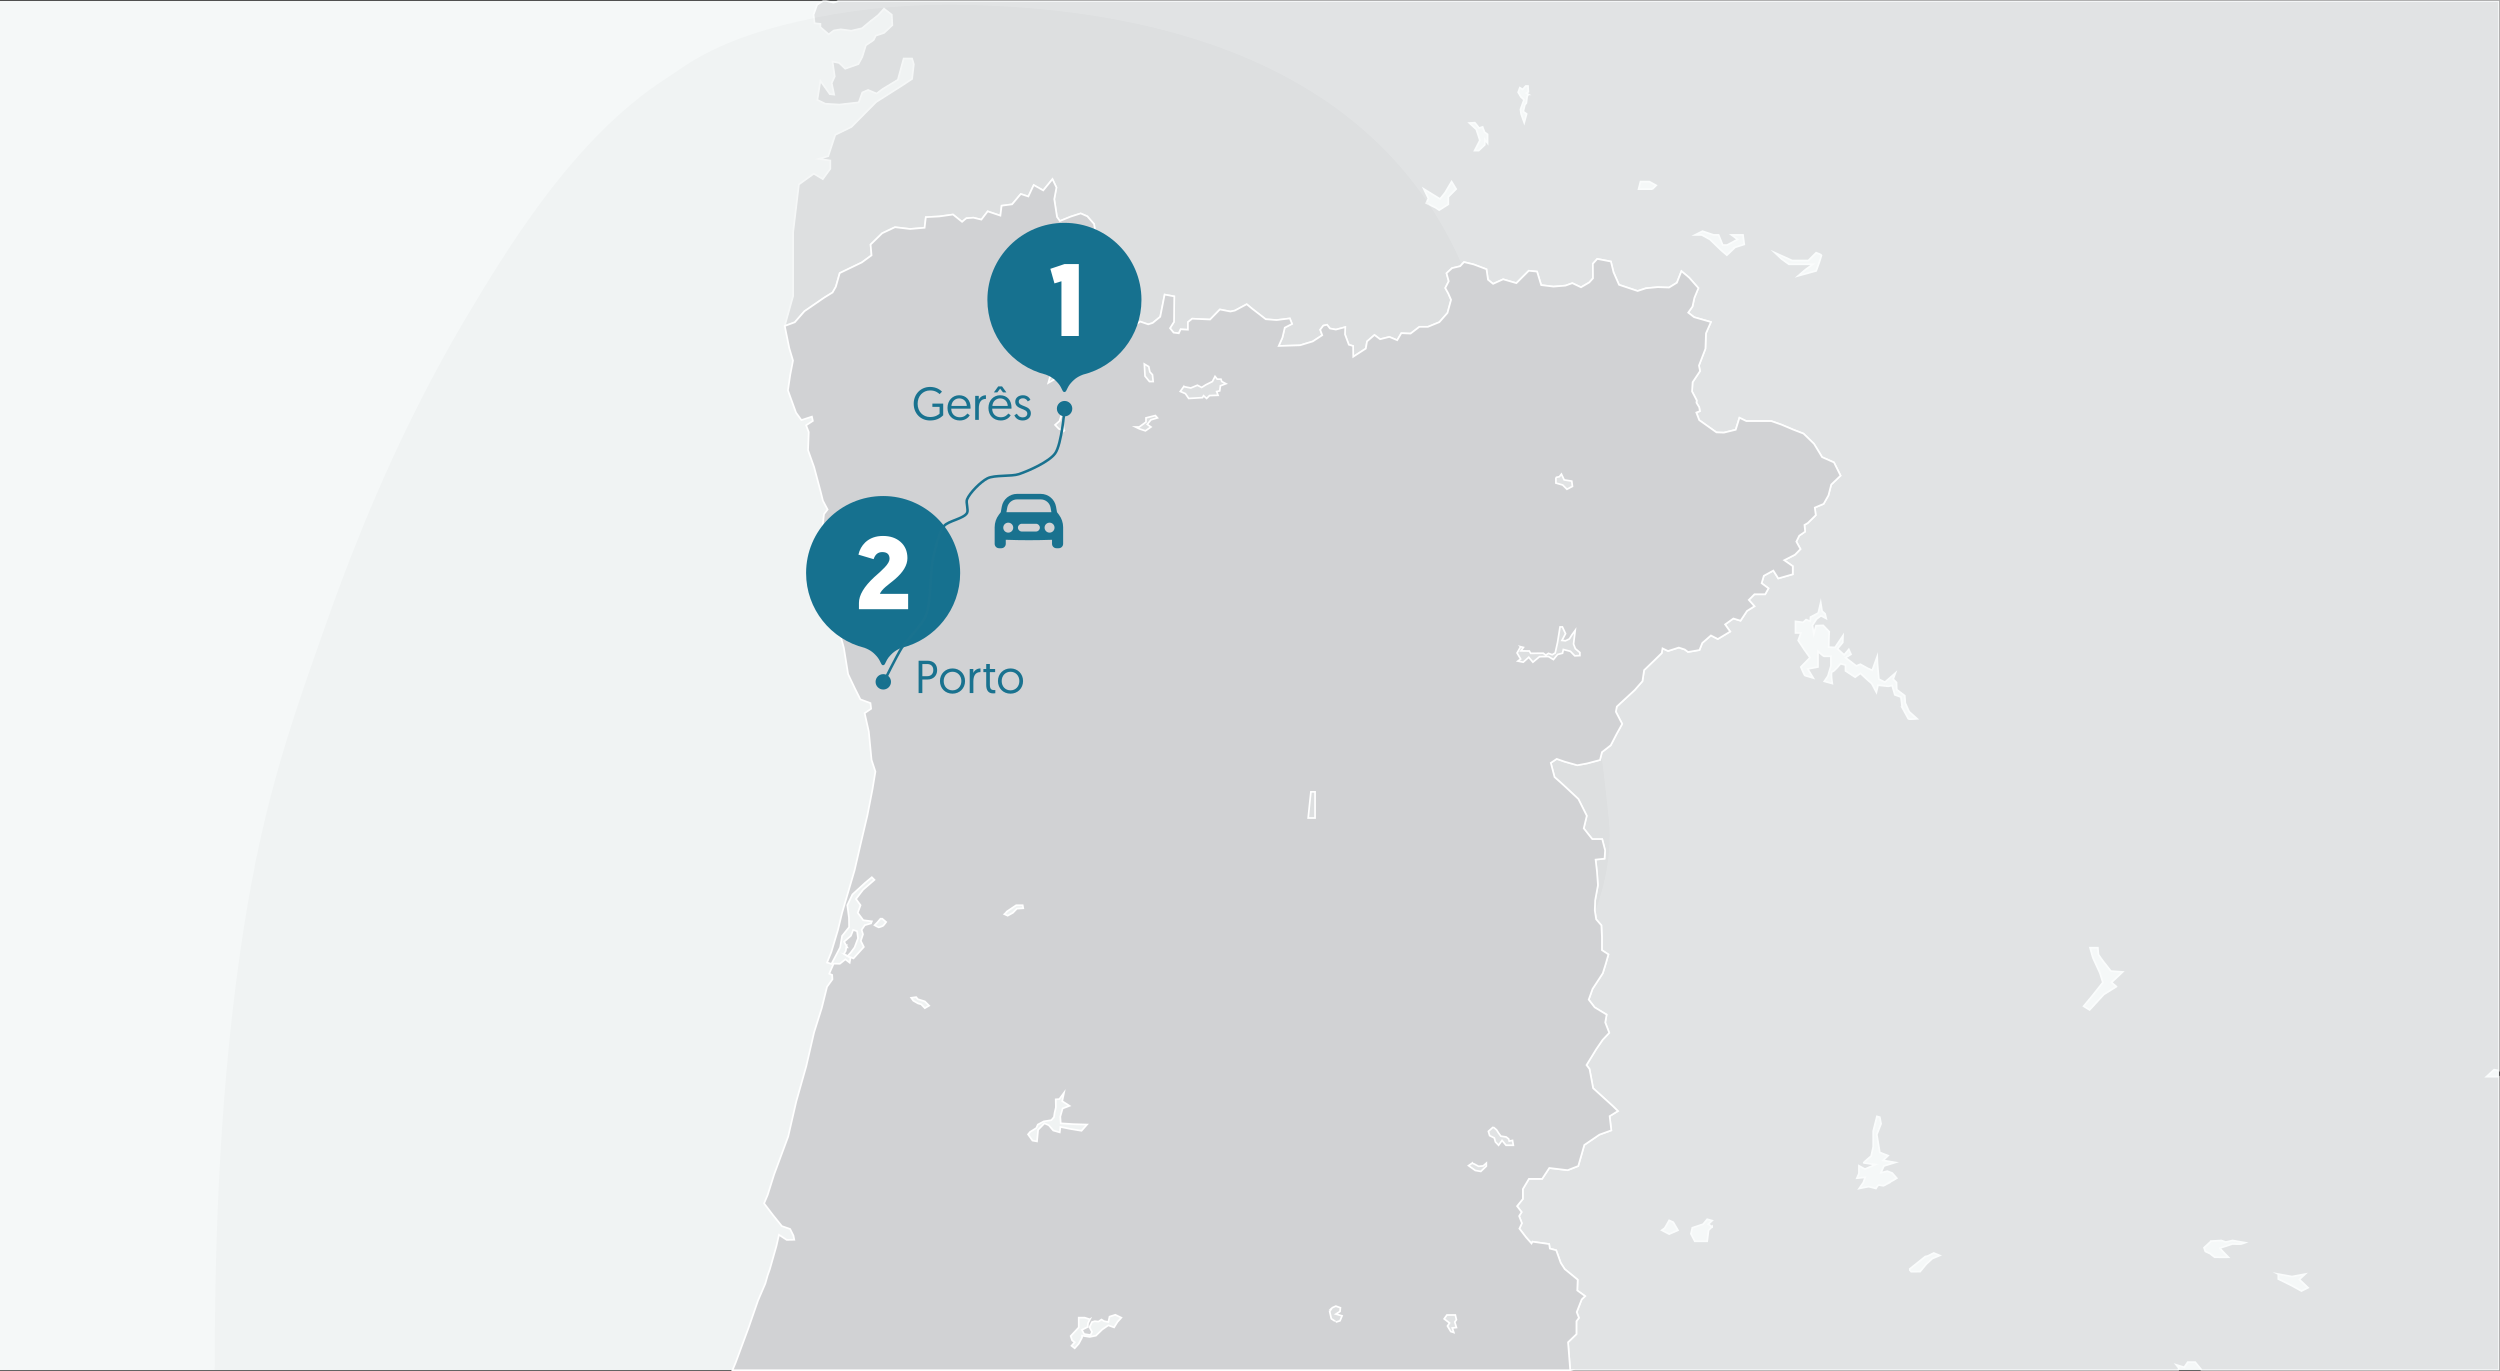 <?xml version="1.0" encoding="UTF-8"?><svg id="Page" xmlns="http://www.w3.org/2000/svg" viewBox="0 0 730.25 400.5"><rect x="0" y="0" width="730.25" height="400.5" fill="#333333" stroke="none"/><defs><style>.cls-1{fill:#010101;isolation:isolate;opacity:.02;}.cls-2{fill:#f5f8f8;}.cls-3{fill:#fff;}.cls-4,.cls-5{fill:#d1d2d4;}.cls-6{fill:#16718f;}.cls-7{fill:#19728f;}.cls-5{stroke:#fff;stroke-width:.5px;}.cls-5,.cls-8{stroke-miterlimit:10;}.cls-8{fill:none;stroke:#19728f;stroke-width:.75px;}.cls-9{opacity:.55;}</style></defs><rect id="Background" class="cls-2" y=".25" width="730" height="400"/><g id="ES" class="cls-9"><polygon class="cls-4" points="311.887 107.092 310.599 108.944 309.25 109.467 308.184 108.783 307.017 109.024 306.212 111.841 308.184 110.715 309.874 110.433 312.289 107.736 311.887 107.092"/><polygon class="cls-4" points="310.8 122.145 310.478 121.38 309.995 121.38 309.512 122.95 308.184 124.117 309.311 125.284 310.8 125.847 310.558 124.076 310.558 123.07 310.8 122.145"/><polygon class="cls-4" points="331.688 124.72 332.855 125.284 334.586 125.847 336.196 124.72 335.109 123.956 336.196 122.628 338.087 122.064 337.483 121.38 335.874 121.782 334.747 122.064 334.747 123.272 332.775 124.72 331.688 124.72"/><polygon class="cls-4" points="356.48 112.687 358.09 112.083 356.882 111.439 356.641 110.755 355.554 110.755 354.91 109.95 354.146 111.439 352.214 112.405 351.006 113.17 349.759 112.526 347.827 113.331 345.774 112.928 344.768 114.337 346.257 114.981 347.223 116.389 351.248 116.148 351.57 115.584 352.455 116.389 353.3 115.544 355.796 115.464 355.393 114.377 356.279 114.176 356.48 112.687"/><polygon class="cls-4" points="336.839 111.439 336.638 109.467 335.874 108.622 335.552 107.092 334.264 106.328 334.465 109.869 335.753 111.439 336.839 111.439"/><polygon class="cls-4" points="444.177 188.913 443.13 190.725 444.177 192.495 443.372 193.099 444.942 193.421 446.551 191.972 447.759 193.421 449.691 191.811 452.307 191.771 453.756 192.656 454.963 191.167 456.412 190.805 456.653 189.719 458.706 190.242 459.994 191.57 461.483 191.489 461.483 190.604 460.155 189.477 459.632 188.109 460.115 184.124 459.149 185.452 458.424 186.619 457.257 187.183 456.251 187.062 457.297 185.09 456.372 183.118 455.687 183.118 454.963 187.626 454.279 190.725 453.393 191.248 452.307 190.845 451.542 191.369 450.777 190.805 447.115 190.845 446.712 190.161 444.257 190.121 444.982 189.115 444.177 188.913"/><polygon class="cls-4" points="432.546 342.172 434.156 340.643 434.156 339.757 433.23 340.562 431.902 340.683 430.694 340.039 430.01 339.757 428.964 340.482 430.936 341.89 432.546 342.172"/><polygon class="cls-4" points="436.812 333.56 437.738 334.525 438.744 333.117 439.911 334.525 442.044 334.525 441.802 333.117 440.837 333.318 440.675 332.674 439.951 332.111 438.402 331.869 437.778 331.024 437.134 330.018 436.168 329.213 434.759 330.461 435.122 331.708 436.49 332.392 436.812 333.56"/><polygon class="cls-4" points="425.1 384.109 422.645 384.109 421.84 385.236 423.41 386.443 422.806 387.329 423.772 388.939 424.657 389.22 424.215 387.892 425.422 387.772 424.939 386.168 425.422 385.478 425.1 384.109"/><polygon class="cls-4" points="457.7 142.912 459.31 142.067 459.108 140.537 456.895 140.175 456.09 138.485 455.486 139.249 454.48 139.451 454.48 141.101 456.452 141.664 457.7 142.912"/><path class="cls-4" d="M391.534,381.996l-1.328-.483-1.087,.483-.725,1.087,.483,2.113s1.389,.905,1.328,.966,1.207-.362,1.207-.362l.604-1.449-1.811-.51,1.207-.758,.121-1.087Z"/><polygon class="cls-4" points="384.129 236.686 384.129 234.835 384.129 231.293 382.922 231.293 382.519 234.996 382.117 238.94 384.129 238.94 384.129 236.686"/><path class="cls-5" d="M730,400.25v-85.747h-3.715l2.234-2.053,1.481,.271V.25H244.817c-.142,.272-1.39,.511-1.39,.511l-2.172-.511h-.772l-1.804,1.154-1.046,2.899,.322,2.495,1.69,.161v.966l2.415,2.093,1.529-1.127,2.012-.322,3.059,.403,3.139-.724,2.495-2.093,2.173-1.69,1.771-1.932,2.254,1.771,.161,3.059-2.415,2.254-2.415,.805-.644,1.288-2.254,1.529-1.046,3.381-1.127,2.093-3.864,1.368-1.771-1.69-1.932-.403,.644,4.347-.885,1.932,.725,3.381-1.288-.161-2.737-3.864-.885,5.554,2.334,1.127,4.105,.241,5.635-.644,1.046-2.898,1.69-.724,2.495,1.046,1.69-1.288,4.508-2.737,1.69-6.198h2.475l.503,1.69-.503,4.266-3.039,2.012-7.486,4.749-7.164,7.244-4.749,2.334-2.053,6.218-2.742,.785,3.346,.483v2.415l-2.191,3.018-2.639-1.57-4.347,3.139-1.69,14.006v18.594l-2.455,8.733,2.938-1.087,2.817-3.22,5.795-3.984,2.415-1.489,.966-1.69,1.127-3.984,6.439-3.099,2.857-2.093-.282-3.139,3.381-3.3,3.743-1.771,4.427,.523,4.226-.362,.362-3.099,3.906-.201,4.023-.564,2.656,2.133,1.248-1.046,2.053-.161,2.334,.564,1.851-2.415,3.703,1.248,.362-2.898,3.059-.402,2.535-3.018,2.214,.724,1.57-3.341,2.777,1.57,2.696-3.3,1.167,2.455-.644,3.381,.805,5.232,.845,1.167,3.179-1.288,2.898-.926,1.932,.845,1.972,2.254,.805,5.353-.765,1.811-2.495,1.69-2.053-.241-1.288,2.415-1.529,.563-1.529,.966-.926,3.099-1.368,2.012-1.771,2.053-1.248,2.777-.362,2.576,1.248,2.616,1.57,1.006,2.093-.121,1.127,2.214-.563,3.099,.121,3.26,2.415,1.167,1.811-.04,2.898-.241,2.737,.322,2.093-1.087,2.817-2.214,2.576,.644,.644-2.133,1.61-3.059,2.777-2.012,2.375,.805,1.288-.403,2.214-1.811,.765-3.823,.523-2.656,2.817,.523-.081,7.446-1.167,1.851,1.046,1.288,1.529,.201,.523-1.167,2.133,.121v-2.214l1.248-1.006,5.232,.241,2.857-2.938,3.059,.604,1.328-.282,3.461-1.851,1.65,1.368,3.904,3.018,3.179,.241,3.864-.483,.644,1.61-2.133,1.087-.684,2.898-1.087,2.455,6.238-.201,3.703-1.127,2.777-1.811-.604-1.61,.926-1.207,1.087-.241,.845,1.087,1.731,.322,2.737-.724-.081,2.133,1.127,3.018,1.248,.362,.04,3.139,3.662-2.374,.362-2.093,2.173-1.892,1.65,1.248,2.696-.684,2.294,.966,1.207-2.053,2.696,.121,2.576-1.972h2.495l3.341-1.368,2.375-2.696,1.046-3.823-.805-1.851-.885-1.61,1.006-1.972-.644-2.334,1.61-1.489,2.375-.563,1.127-1.207,2.817,.684,3.743,1.409,.443,3.059,1.489,1.207,2.938-1.328,3.864,1.127,3.622-3.622,2.415,.241,1.207,3.944,3.582,.443,3.502-.282,2.012-.724,2.535,1.207,2.415-1.409,1.087-1.207-.04-4.266,1.288-1.409,3.984,.765,.765,3.139,1.61,3.662,5.433,1.811,2.455-.805,3.461-.322,3.26,.121,2.294-1.409,1.328-3.381,2.254,1.892,2.696,3.059-1.167,2.817-.564,2.576-1.248,1.771,1.731,1.328,4.91,1.409-1.449,3.3-.161,4.508-1.892,4.91,.322,1.61-2.173,3.26-.161,2.697,1.368,2.616-.081,.684,.805,1.328,.201,1.127-1.046,.403,.845,2.214,5.031,3.582,2.173,.081,3.461-.845,1.087-3.501,2.012,.966h7.285l2.978,1.046,3.421,1.449,3.018,1.167,3.059,2.978,2.374,3.904,3.461,1.529,1.932,3.864-2.737,2.616-.805,3.139-1.409,2.495-2.576,1.087,.282,2.214-2.334,2.294-.966,.563,.201,1.932-1.73,1.207-.845,1.731,1.207,2.173-1.61,1.65-3.139,1.61,2.495,1.731v2.375l-4.226,1.207-1.449-2.294-2.777,1.529-.644,2.173,2.012,1.489-.966,1.731h-3.139l-1.65,1.65,1.65,1.851-2.173,1.368-1.891,2.857-2.093-.644-2.415,1.73,1.489,2.093-3.622,2.173-2.012-1.046-2.535,2.214-.805,2.053-3.341,.563-.966-.724-1.731-.564-3.139,1.006-1.61-.765-.241,1.368-1.932,1.892-3.22,3.099-.483,3.22-2.254,2.576-5.232,4.83-.282,1.529,1.851,3.542-1.61,2.898-1.731,3.341-2.576,2.012-.564,2.294-3.783,1.006-2.857,.523-3.703-1.046-2.294-.805-1.73,1.167,1.087,4.145,2.696,2.415,4.266,3.984,2.455,4.91-.885,3.663,1.489,1.891,1.006,1.248h2.898l.845,3.3-.161,2.415-2.616,.282,.403,3.542,.282,3.944-.805,4.347-.121,2.978,.403,2.616,1.529,1.771,.161,3.502v3.743l1.891,1.248-.805,2.817-.845,2.696-2.978,4.548-1.127,3.139,1.731,2.254,3.502,2.133-.403,2.294,1.167,3.018-1.932,2.053-1.851,2.696-2.857,4.669,.885,1.167,1.046,5.594,5.715,5.192,1.529,1.489-2.415,1.489,.483,4.145-3.461,1.248-4.427,3.018-.724,2.536-1.046,3.622-3.099,1.207-5.353-.644-2.093,3.179h-3.864l-1.771,2.978v2.898l-1.69,2.093,1.328,1.731-.724,1.167,.805,2.093-.724,1.57,1.972,2.576,1.57,1.771,.282-.523,4.87,.684,.201,1.328,1.851,.483,1.328,3.703,1.167,1.811,3.783,3.099-.121,3.139,2.294,1.65-1.006,.966-1.449,3.703,.644,1.69-.724,.966v3.783l-2.455,2.375,.64,8.172h177.568l.225-.626-.785-.966,2.354,.725,1.026-1.509h2.173l1.871,2.294-.012,.083h86.916ZM423.048,57.509v2.173l-2.656,1.69-1.087-.724-2.717-1.328,.664-1.328-1.328-2.777,4.709,2.898,1.449-1.811,1.932-3.26,1.328,2.173-2.294,2.294Zm11.47-15.696l-.805-1.046v1.529l-1.771,1.69h-1.207l1.529-2.978-.483-1.529-.564-1.69-2.012-1.851,1.59-.101,.624,.745,.624,.825,1.026-.342,.564,1.529,.885,.644v2.576Zm11.913-14.247l-.342,.604-.241,1.932-.443,.543-.463,1.932,.986,.704-.704,2.556-.926-2.596-.161-1.308,.704-1.912,.322-.885-.865-.765-.845-1.429,.503-1.328,.805,.503,.926-1.006h.644l.101,1.71-.563,.403,.563,.342Zm36.222,27.69h-4.025l.563-2.214h2.576l2.012,1.107-1.127,1.107Zm24.188,16.984l-2.415,2.294-1.57-1.328-3.381-3.26-2.415-1.328h-1.932l2.173-1.087,3.26,1.087h1.449l1.207,2.958h1.268l3.079-1.63-1.811-1.328h3.381l.362,2.777-2.656,.845Zm24.51,4.588l-.845,2.294-5.252,1.449,2.113-1.811,2.173-1.57h-7.003l-2.173-1.57-1.932-1.811,5.071,2.294h4.709l2.294-2.294s1.57,.604,1.57,.724c0,.121-.724,2.294-.724,2.294Zm-43.788,283.657l-2.173-1.127,.885-.644,1.288-2.254,1.207,.563,1.368,2.334-2.576,1.127Zm12.557-2.173l-1.046,1.046-.403,3.22h-3.622l-1.127-2.173,.403-1.771,3.139-1.046,1.207-1.449,1.449,.403-1.127,1.046,1.127,.724Zm51.757-12.899c-.181,.06-1.509,.966-1.751,.966s-1.087-.241-1.328-.241-.845,1.026-.845,1.026c0,0-1.932-.543-2.113-.543s-2.777,.543-2.777,.543l1.207-1.751,.543-1.509-2.415,.241,.604-1.389v-2.234l1.751,.966,3.079-1.328s-3.26-.423-3.441-.483c-.181-.06,2.173-1.992,2.173-1.992l.604-2.717v-4.588l1.087-4.286,.845,.241,.362,1.932-1.238,3.139,.875,5.222,2.415,.936-1.449,1.389,3.562,.604-3.32,1.026-.905,1.992,1.871-.483,1.449,.543,1.328,1.509s-1.992,1.207-2.173,1.268Zm3.783-138.669l-.403-3.139-1.771-.644-.805-2.737s-.885,.241-1.127,.241-2.978-.322-2.978-.322l-.483,2.093-1.368-2.576-1.208-1.046-2.093-1.932-1.529,1.127-2.817-1.851v-1.69l-1.449-.403s-1.851,2.334-2.415,2.334,0,3.461,0,3.461l-2.334-.644,1.046-1.529,.885-2.978v-2.817h-2.012c-.241,0-1.771-1.449-1.771-1.449v4.588l-2.978,.563,1.61,2.656s-2.173-.644-2.415-.724c-.241-.081-1.208-2.495-1.208-2.495l2.656-2.737-1.61-2.254-1.831-2.777,.785-2.173h-1.57v-3.381l2.213,.282,.885-.805,1.207,.483,.08-1.207,2.254-1.207,.724-3.059,.402,2.495,.885,.805,.322,1.368-1.529-.805-1.288,.966-1.207,1.851,.403,2.495,.644-2.415,2.093-.081,1.771,1.851-.081,1.288-.081,3.22,1.851,.081,2.334-3.461-.081,2.012-1.529,1.851,1.932,1.771,1.368-1.61,.644,1.449-1.61,.966,3.159,2.415,1.187-.483,2.173,1.207,1.288,.557,1.449-4.018,.081,2.012,.403,4.588,1.771,.885,3.059-2.656-.644,1.771,.966,.966,.081,2.093,2.334,1.771,.161,2.173,1.127,2.495,2.334,2.093s-2.415,.241-2.576,0c-.161-.241-1.771-3.22-1.771-3.22Zm8.774,160.885l-1.751,1.613-1.811,2.19s-3.079,.06-3.018,0,0-.785,0-.785l4.528-3.622,.664-.121,1.811-.906,1.751,.725-2.173,.905Zm53.789-79.447l-3.683,2.294-4.165,4.528-1.751-1.087,2.415-2.898,3.2-4.045-.845-2.717-2.053-4.467-.845-2.958h2.294s.121,1.811,.181,1.992c.06,.181,1.358,1.932,1.358,1.932l2.264,2.898,3.441,.241-3.26,3.079,1.449,1.207Zm47.27,83.974l3.984,.725,3.864-.725-1.69,1.57,2.536,2.415-1.932,.966-2.837-1.57-3.924-1.932v-1.449Zm-19.62-9.629l2.988-.181,1.298,.453,1.992-.453,3.683,.634s-1.238,.453-1.389,.423c-.151-.03-2.385-.03-2.385-.03,0,0-3.471,1.177-3.622,1.177s2.475,2.687,2.475,2.687c0,0-3.924,.03-4.015,0-.091-.03-1.328-1.056-1.328-1.056l-1.389-.634-.392-1.087,2.083-1.932Z"/></g><path id="Shadow" class="cls-1" d="M392.104,400.25c10.165-58.856,82.85-111.162,77.791-160.985-8.335-82.48-25.883-123.429-43.211-162.636C397.353,10.647,321.731,2.429,282.677,1.469c-14.764-.363-29.531,.789-44.022,3.636-29.382,5.774-38.5,14.322-44.035,17.794-27.199,17.425-46.794,50.243-59.223,71.153-17.913,30.494-30.343,60.407-39.994,87.707-11.625,32.818-19.375,55.18-25.298,96.71-6.663,46.703-7.372,92.464-7.396,121.781H392.104Z"/><g id="PT"><polygon class="cls-5" points="247.05 277.738 246.526 278.623 247.552 279.277 248.498 278.261 249.625 276.731 250.631 274.035 250.35 272.023 249.223 271.62 248.539 273.351 246.567 275.081 247.174 276.165 247.291 276.128 247.262 276.321 247.492 276.731 247.201 276.731 247.05 277.738"/><path class="cls-5" d="M458.662,400.25l-.64-8.172,2.455-2.375v-3.783l.724-.966-.644-1.69,1.449-3.703,1.006-.966-2.294-1.65,.121-3.139-3.783-3.099-1.167-1.811-1.328-3.703-1.851-.483-.201-1.328-4.87-.684-.282,.523-1.57-1.771-1.972-2.576,.724-1.57-.805-2.093,.724-1.167-1.328-1.731,1.69-2.093v-2.898l1.771-2.978h3.864l2.093-3.179,5.353,.644,3.099-1.207,1.046-3.622,.724-2.536,4.427-3.018,3.461-1.248-.483-4.145,2.415-1.489-1.529-1.489-5.715-5.192-1.046-5.594-.885-1.167,2.857-4.669,1.851-2.696,1.932-2.053-1.167-3.018,.403-2.294-3.502-2.133-1.731-2.254,1.127-3.139,2.978-4.548,.845-2.696,.805-2.817-1.891-1.248v-3.743l-.161-3.502-1.529-1.771-.403-2.616,.121-2.978,.805-4.347-.282-3.944-.403-3.542,2.616-.282,.161-2.415-.845-3.3h-2.898l-1.006-1.248-1.489-1.891,.885-3.663-2.455-4.91-4.266-3.984-2.696-2.415-1.087-4.145,1.73-1.167,2.294,.805,3.703,1.046,2.857-.523,3.783-1.006,.564-2.294,2.576-2.012,1.731-3.341,1.61-2.898-1.851-3.542,.282-1.529,5.232-4.83,2.254-2.576,.483-3.22,3.22-3.099,1.932-1.892,.241-1.368,1.61,.765,3.139-1.006,1.731,.564,.966,.724,3.341-.563,.805-2.053,2.535-2.214,2.012,1.046,3.622-2.173-1.489-2.093,2.415-1.73,2.093,.644,1.891-2.857,2.173-1.368-1.65-1.851,1.65-1.65h3.139l.966-1.731-2.012-1.489,.644-2.173,2.777-1.529,1.449,2.294,4.226-1.207v-2.375l-2.495-1.731,3.139-1.61,1.61-1.65-1.207-2.173,.845-1.731,1.73-1.207-.201-1.932,.966-.563,2.334-2.294-.282-2.214,2.576-1.087,1.409-2.495,.805-3.139,2.737-2.616-1.932-3.864-3.461-1.529-2.374-3.904-3.059-2.978-3.018-1.167-3.421-1.449-2.978-1.046h-7.285l-2.012-.966-1.087,3.501-3.461,.845-2.173-.081-5.031-3.582-.845-2.214,1.046-.403-.201-1.127-.805-1.328,.081-.684-1.368-2.616,.161-2.697,2.173-3.26-.322-1.61,1.892-4.91,.161-4.508,1.449-3.3-4.91-1.409-1.731-1.328,1.248-1.771,.564-2.576,1.167-2.817-2.696-3.059-2.254-1.892-1.328,3.381-2.294,1.409-3.26-.121-3.461,.322-2.455,.805-5.433-1.811-1.61-3.662-.765-3.139-3.984-.765-1.288,1.409,.04,4.266-1.087,1.207-2.415,1.409-2.535-1.207-2.012,.724-3.502,.282-3.582-.443-1.207-3.944-2.415-.241-3.622,3.622-3.864-1.127-2.938,1.328-1.489-1.207-.443-3.059-3.743-1.409-2.817-.684-1.127,1.207-2.375,.563-1.61,1.489,.644,2.334-1.006,1.972,.885,1.61,.805,1.851-1.046,3.823-2.375,2.696-3.341,1.368h-2.495l-2.576,1.972-2.696-.121-1.207,2.053-2.294-.966-2.696,.684-1.65-1.248-2.173,1.892-.362,2.093-3.662,2.374-.04-3.139-1.248-.362-1.127-3.018,.081-2.133-2.737,.724-1.731-.322-.845-1.087-1.087,.241-.926,1.207,.604,1.61-2.777,1.811-3.703,1.127-6.238,.201,1.087-2.455,.684-2.898,2.133-1.087-.644-1.61-3.864,.483-3.179-.241-3.904-3.018-1.65-1.368-3.461,1.851-1.328,.282-3.059-.604-2.857,2.938-5.232-.241-1.248,1.006v2.214l-2.133-.121-.523,1.167-1.529-.201-1.046-1.288,1.167-1.851,.081-7.446-2.817-.523-.523,2.656-.765,3.823-2.214,1.811-1.288,.403-2.375-.805-2.777,2.012-1.61,3.059-.644,2.133-2.576-.644-2.817,2.214-2.093,1.087-2.737-.322-2.898,.241-1.811,.04-2.415-1.167-.121-3.26,.563-3.099-1.127-2.214-2.093,.121-1.57-1.006-1.248-2.616,.362-2.576,1.248-2.777,1.771-2.053,1.368-2.012,.926-3.099,1.529-.966,1.529-.563,1.288-2.415,2.053,.241,2.495-1.69,.765-1.811-.805-5.353-1.972-2.254-1.932-.845-2.898,.926-3.179,1.288-.845-1.167-.805-5.232,.644-3.381-1.167-2.455-2.696,3.3-2.777-1.57-1.57,3.341-2.214-.725-2.535,3.019-3.059,.402-.362,2.898-3.703-1.248-1.851,2.415-2.334-.564-2.053,.161-1.248,1.046-2.656-2.133-4.023,.564-3.906,.201-.362,3.099-4.226,.362-4.427-.523-3.743,1.771-3.381,3.3,.282,3.139-2.857,2.093-6.439,3.099-1.127,3.984-.966,1.69-2.415,1.489-5.795,3.984-2.817,3.22-2.938,1.087,1.328,6.48,1.087,3.622-.805,4.145-.684,4.548,2.375,6.52,1.57,2.173,3.059-1.006,.282,1.248-1.972,1.288,.765,1.972-.201,5.272,1.771,4.95,1.891,7.083,.684,2.737,1.368,2.576-1.046,1.328-.362,3.059,1.167,3.26-1.69,5.393-.483,2.777,2.375,4.025,1.207,5.192,1.69,3.703,.362,6.117,1.529,5.554,1.248,7.687,1.972,4.145,1.61,3.22,2.938,1.087,.201,1.65-1.891,1.288,1.207,5.353,.805,8.291,1.127,3.421-.845,5.152-1.489,7.607-1.932,8.21-1.811,7.848-2.173,7.405-1.489,5.071-1.207,4.99-1.932,6.439-1.248,3.059,1.288,.402,2.535-4.83,.564-3.341,2.053-2.576-.04-2.737-.483-3.662,1.489-3.139,3.783-3.461,1.892-1.57,.765,.765-3.341,2.898-2.053,2.696,1.328,1.811-.805,2.214,1.61,2.173,2.495,.322-.241,.604-1.811,.523-.926,1.368,.402,1.288-.644,1.932,.885,1.771-3.018,3.341-1.752-.674,.866,.553-.241,1.368-1.248-.966-1.61,1.288-1.811-.04-.845,1.892-.443,1.046,.845,.362,.08,1.288-1.57,2.173-1.529,6.158-2.254,7.164-2.294,9.901-2.898,10.223-2.374,10.303-4.105,11.068-1.891,5.997-1.046,2.455,2.536,3.341,2.656,3.3,2.415,.845,.966,1.932,.241,1.207-2.213,.04-2.254-1.489-.724,3.22-1.932,6.802-.644,1.811-.684,2.415-2.133,4.95-2.777,8.009-3.743,10.102-.947,2.256h244.716Zm-4.182-260.799l1.006-.201,.604-.765,.805,1.69,2.214,.362,.201,1.529-1.61,.845-1.248-1.248-1.972-.564v-1.65Zm-10.303,49.463l.805,.201-.724,1.006,2.455,.04,.403,.684,3.662-.04,.765,.563,.765-.523,1.087,.403,.885-.523,.684-3.099,.724-4.508h.684l.926,1.972-1.046,1.972,1.006,.121,1.167-.563,.725-1.167,.966-1.328-.483,3.984,.523,1.368,1.328,1.127v.885l-1.489,.081-1.288-1.328-2.053-.523-.241,1.087-1.449,.362-1.207,1.489-1.449-.885-2.616,.04-1.932,1.61-1.207-1.449-1.61,1.449-1.57-.322,.805-.604-1.046-1.771,1.046-1.811Zm-8.009,140.299l.966,.805,.644,1.006,.624,.845,1.55,.241,.725,.563,.161,.644,.966-.201,.241,1.409h-2.133l-1.167-1.409-1.006,1.409-.926-.966-.322-1.167-1.368-.684-.362-1.248,1.409-1.248Zm-6.158,10.545l.684,.282,1.207,.644,1.328-.121,.926-.805v.885l-1.61,1.529-1.61-.282-1.972-1.409,1.046-.725Zm-7.365,44.352h2.455l.322,1.368-.483,.69,.483,1.604-1.207,.121,.443,1.328-.885-.282-.966-1.61,.604-.885-1.57-1.207,.805-1.127Zm-33.525-2.113l1.087-.483,1.328,.483-.121,1.087-1.207,.758,1.811,.51-.604,1.449s-1.268,.423-1.207,.362-1.328-.966-1.328-.966l-.483-2.113,.725-1.087Zm-6.601-147l.403-3.703h1.207v7.647h-2.012l.403-3.944Zm-36.745-122.068l2.053,.403,1.932-.805,1.248,.644,1.207-.765,1.932-.966,.765-1.489,.644,.805h1.087l.241,.684,1.207,.644-1.61,.604-.201,1.489-.885,.201,.403,1.087-2.495,.081-.845,.845-.885-.805-.322,.563-4.025,.241-.966-1.409-1.489-.644,1.006-1.409Zm-10.223-5.836l.322,1.529,.765,.845,.201,1.972h-1.087l-1.288-1.57-.201-3.542,1.288,.765Zm-2.777,17.628l1.972-1.449v-1.207l1.127-.282,1.61-.403,.604,.684-1.892,.564-1.087,1.328,1.087,.765-1.61,1.127-1.731-.563-1.167-.564h1.087Zm-14.408,260.656l-.543,1.087-.121,1.147-1.69,.845,.664,1.208,1.877,.306,.417-.909-.725-1.389,.725-1.509,.845-.241,1.026,.121,.905-.604,.785,.483,1.207,.241,.362-1.57,1.69-.543,1.751,.845-1.147,1.268-.966,1.57-1.69-.604-1.751,1.207-1.871,1.811-1.811,.362-2.234-.362v.543l-.966,1.811-1.177,1.328-.936-.724,.936-1.026-.755-.543-.423-1.268,2.354-2.535v-2.837h1.751l1.509,.483Zm-11.35-276.353l1.167-.241,1.067,.684,1.348-.523,1.288-1.851,.403,.644-2.415,2.696-1.69,.282-1.972,1.127,.805-2.817Zm3.783,16.823l-1.489-.563-1.127-1.167,1.328-1.167,.483-1.57h.483l.322,.765-.241,.926v1.006l.241,1.771Zm-9.941,204.815l1.851-1.167,.443-1.006,1.731-.926,2.214-.362,.765-.905,.201-1.308,.362-1.529-.04-2.334,1.046-.08,1.368-1.851-.523,2.455,2.133,1.368-2.012,.765-.684,2.374,.121,1.972,3.743,.241,3.944,.121-1.61,1.811-3.381-.564-2.777-.563-.201,1.59-1.892-.543-1.288-1.529-1.288-.564-1.851,1.892-.322,3.381-1.328-.241-1.288-1.811,.564-.684Zm-6.359-64.676l2.334-1.57h1.892l.161,.885-1.851,.121-1.167,1.207-1.529,.845-.966-.443,1.127-1.046Zm-26.885,25.275l.483,.604,2.053,.644,1.248,1.248-1.248,.725-1.087-1.127-.885-.241-1.409-.805-.604-.845,1.449-.201Zm-11.35-21.814l.926-1.087h.523l1.127,.966s-.765,1.046-.926,1.127c-.161,.081-1.127,.443-1.248,.443s-1.207-.644-1.207-.644l.805-.805Z"/></g><g id="_"><g><path class="cls-7" d="M268.323,192.992h2.593c1.715,0,2.822,1.013,2.822,2.728,0,1.701-1.161,2.768-2.822,2.768h-1.499v3.958h-1.094v-9.454Zm2.498,4.524c1.134,0,1.796-.702,1.796-1.796,0-1.081-.662-1.756-1.796-1.756h-1.404v3.552h1.404Z"/><path class="cls-7" d="M278.233,195.248c2.12,0,3.66,1.58,3.66,3.687s-1.566,3.687-3.673,3.687-3.659-1.553-3.659-3.687c0-2.12,1.58-3.687,3.673-3.687Zm-.014,6.401c1.513,0,2.593-1.148,2.593-2.714,0-1.554-1.08-2.715-2.593-2.715s-2.565,1.175-2.565,2.715c0,1.58,1.067,2.714,2.565,2.714Z"/><path class="cls-7" d="M286.4,196.314c-1.607,0-2.08,1.27-2.08,2.769v3.363h-1.066v-7.023h1.053v1.175c.243-.702,1.026-1.35,2.093-1.35v1.066Z"/><path class="cls-7" d="M288.073,193.951h1.066v1.472h1.54v.905h-1.54v3.619c0,1.31,.378,1.621,1.296,1.621,.135,0,.297-.014,.297-.014v.945s-.284,.041-.648,.041c-1.404,0-2.012-.919-2.012-2.498v-3.714h-.824v-.905h.824v-1.472Z"/><path class="cls-7" d="M295.175,195.248c2.12,0,3.66,1.58,3.66,3.687s-1.566,3.687-3.673,3.687-3.66-1.553-3.66-3.687c0-2.12,1.58-3.687,3.673-3.687Zm-.013,6.401c1.512,0,2.593-1.148,2.593-2.714,0-1.554-1.081-2.715-2.593-2.715s-2.566,1.175-2.566,2.715c0,1.58,1.067,2.714,2.566,2.714Z"/></g><g id="_-2"><circle class="cls-6" cx="258.006" cy="199.164" r="2.25"/><path class="cls-6" d="M257.958,144.89c-12.426,0-22.5,10.074-22.5,22.5,0,10.55,7.262,19.4,17.06,21.834l.032,.012c.43,.158,.848,.348,1.251,.567,.68,.37,1.298,.844,1.831,1.405l.368,.397c.277,.299,.523,.625,.734,.974,.084,.139,.163,.281,.235,.426l.273,.546,.235,.458h.004c.086,.18,.266,.306,.478,.306,.203,0,.373-.117,.463-.284l.004,.002,.017-.033,.009-.017,.222-.432,.273-.546c.073-.145,.151-.288,.235-.426,.211-.349,.457-.675,.734-.974l.368-.397c.533-.561,1.151-1.035,1.831-1.405,.403-.219,.821-.409,1.251-.567l.032-.012c9.797-2.433,17.06-11.284,17.06-21.834,0-12.426-10.074-22.5-22.5-22.5Z"/><path class="cls-3" d="M265.266,177.94h-14.37v-1.83c0-2.26,1.49-4.77,4.47-7.53l.84-.75,.81-.72c.56-.52,1.03-.98,1.41-1.38,.94-1,1.41-1.83,1.41-2.49,0-1.32-.71-1.98-2.13-1.98-1.24,0-2.08,.69-2.519,2.07l-4.44-1.32c.319-1.42,.99-2.619,2.01-3.6,1.34-1.24,3.06-1.86,5.16-1.86s3.8,.57,5.1,1.71c1.36,1.181,2.04,2.77,2.04,4.77,0,2.04-1.22,4.1-3.66,6.18l-.69,.57-.72,.57c-.64,.52-1.07,.87-1.29,1.05-.9,.78-1.46,1.47-1.68,2.07h8.25v4.47Z"/></g></g><g id="_-3"><g><path class="cls-7" d="M275.157,114.397l-.702,.73c-.432-.419-1.27-1.081-2.755-1.081-2.174,0-3.66,1.675-3.66,3.89,0,2.282,1.54,3.876,3.647,3.876,1.58,0,2.471-.69,2.768-.986v-1.985h-2.106v-.958h3.16v3.416c-1.026,1.04-2.255,1.526-3.862,1.526-2.688,0-4.753-2.013-4.753-4.889,0-2.769,2.012-4.915,4.78-4.915,1.877,0,2.998,.877,3.484,1.377Z"/><path class="cls-7" d="M280.165,115.451c2.066,0,3.335,1.485,3.335,3.592,0,.04,0,.189-.014,.324h-5.631c.014,1.566,1.067,2.512,2.525,2.512,1.188,0,1.85-.621,2.188-1.094l.702,.513c-.392,.662-1.31,1.526-2.903,1.526-2.134,0-3.606-1.499-3.606-3.66,0-2.241,1.54-3.713,3.403-3.713Zm2.242,3.119c-.068-1.459-1.081-2.201-2.242-2.201-1.148,0-2.174,.878-2.255,2.201h4.497Z"/><path class="cls-7" d="M287.995,116.517c-1.607,0-2.08,1.27-2.08,2.769v3.362h-1.066v-7.022h1.053v1.175c.243-.702,1.026-1.35,2.093-1.35v1.066Z"/><path class="cls-7" d="M292.125,115.451c2.066,0,3.335,1.485,3.335,3.592,0,.04,0,.189-.014,.324h-5.631c.014,1.566,1.067,2.512,2.525,2.512,1.188,0,1.85-.621,2.188-1.094l.702,.513c-.392,.662-1.31,1.526-2.903,1.526-2.134,0-3.606-1.499-3.606-3.66,0-2.241,1.54-3.713,3.403-3.713Zm2.242,3.119c-.068-1.459-1.081-2.201-2.242-2.201-1.148,0-2.174,.878-2.255,2.201h4.497Zm-2.228-5.051l-.824,1.107h-1.013l1.27-1.756h1.134l1.27,1.756h-1l-.837-1.107Z"/><path class="cls-7" d="M297.025,120.838c.297,.554,.797,1.08,1.755,1.08,.703,0,1.296-.405,1.296-1.12,0-1.621-3.524-1.067-3.524-3.444,0-1.188,.986-1.903,2.255-1.903,1.31,0,1.985,.823,2.174,1.35l-.783,.446c-.189-.378-.554-.905-1.458-.905-.648,0-1.161,.365-1.161,.973,0,1.58,3.538,.985,3.538,3.43,0,1.242-1.026,2.08-2.39,2.08-1.472,0-2.134-.838-2.444-1.499l.743-.486Z"/></g><g id="_-4"><circle class="cls-6" cx="310.964" cy="119.367" r="2.25"/><path class="cls-6" d="M310.916,65.092c-12.426,0-22.5,10.074-22.5,22.5,0,10.55,7.262,19.4,17.06,21.834l.032,.012c.43,.158,.848,.348,1.251,.567,.68,.37,1.298,.844,1.831,1.405l.368,.397c.277,.299,.523,.625,.734,.974,.084,.139,.163,.281,.235,.426l.273,.546,.235,.458h.004c.086,.18,.266,.306,.478,.306,.203,0,.373-.117,.463-.284l.004,.002,.017-.033,.009-.017,.222-.432,.273-.546c.073-.145,.151-.288,.235-.426,.211-.349,.457-.675,.734-.974l.368-.397c.533-.561,1.151-1.035,1.831-1.405,.403-.219,.821-.409,1.251-.567l.032-.012c9.797-2.433,17.06-11.284,17.06-21.834,0-12.426-10.074-22.5-22.5-22.5Z"/><path class="cls-3" d="M315.119,77.143v21h-5.07v-15.99l-2.04,.63-1.2-4.26,4.11-1.38h4.2Z"/></g></g><path id="Car" class="cls-7" d="M309.294,150.322l-.543-.709-.284-1.609c-.382-2.166-2.263-3.744-4.462-3.744h-6.925c-2.199,0-4.08,1.579-4.462,3.744l-.284,1.609-.543,.709c-.81,1.058-1.249,2.354-1.249,3.687v4.837c0,.715,.58,1.295,1.295,1.295h.656c.715,0,1.295-.58,1.295-1.295v-1.177c2.251,.084,4.503,.125,6.755,.126,2.252-.001,4.504-.041,6.755-.126v1.177c0,.715,.58,1.295,1.295,1.295h.656c.715,0,1.295-.58,1.295-1.295v-4.837c0-1.333-.439-2.628-1.249-3.687Zm-15.082-2.038c.245-1.392,1.455-2.407,2.869-2.407h6.925c1.414,0,2.623,1.015,2.869,2.407l.234,1.327h-13.13l.234-1.327Zm.297,7.299c-.804,0-1.456-.652-1.456-1.456s.652-1.456,1.456-1.456,1.456,.652,1.456,1.456-.652,1.456-1.456,1.456Zm8.102-.324h-4.137c-.626,0-1.133-.507-1.133-1.133s.507-1.133,1.133-1.133h4.137c.626,0,1.133,.507,1.133,1.133s-.507,1.133-1.133,1.133Zm3.965,.324c-.804,0-1.456-.652-1.456-1.456s.652-1.456,1.456-1.456,1.456,.652,1.456,1.456-.652,1.456-1.456,1.456Z"/><path class="cls-8" d="M310.964,119.367s-.807,10.392-2.78,13.096c-1.787,2.45-7.658,5.048-10.531,6.022-2.207,.748-7.158,.193-9.237,1.244-1.912,.967-5.152,4.178-5.955,6.165-.371,.919,.5,3.108,0,3.963-.971,1.661-5.476,2.294-6.705,3.774-1.591,1.917-2.645,7.009-3.203,9.437-.944,4.109-.515,12.825-2.094,16.734-1.102,2.729-5.486,6.934-7.06,9.421-1.502,2.374-5.241,9.941-5.241,9.941"/></svg>